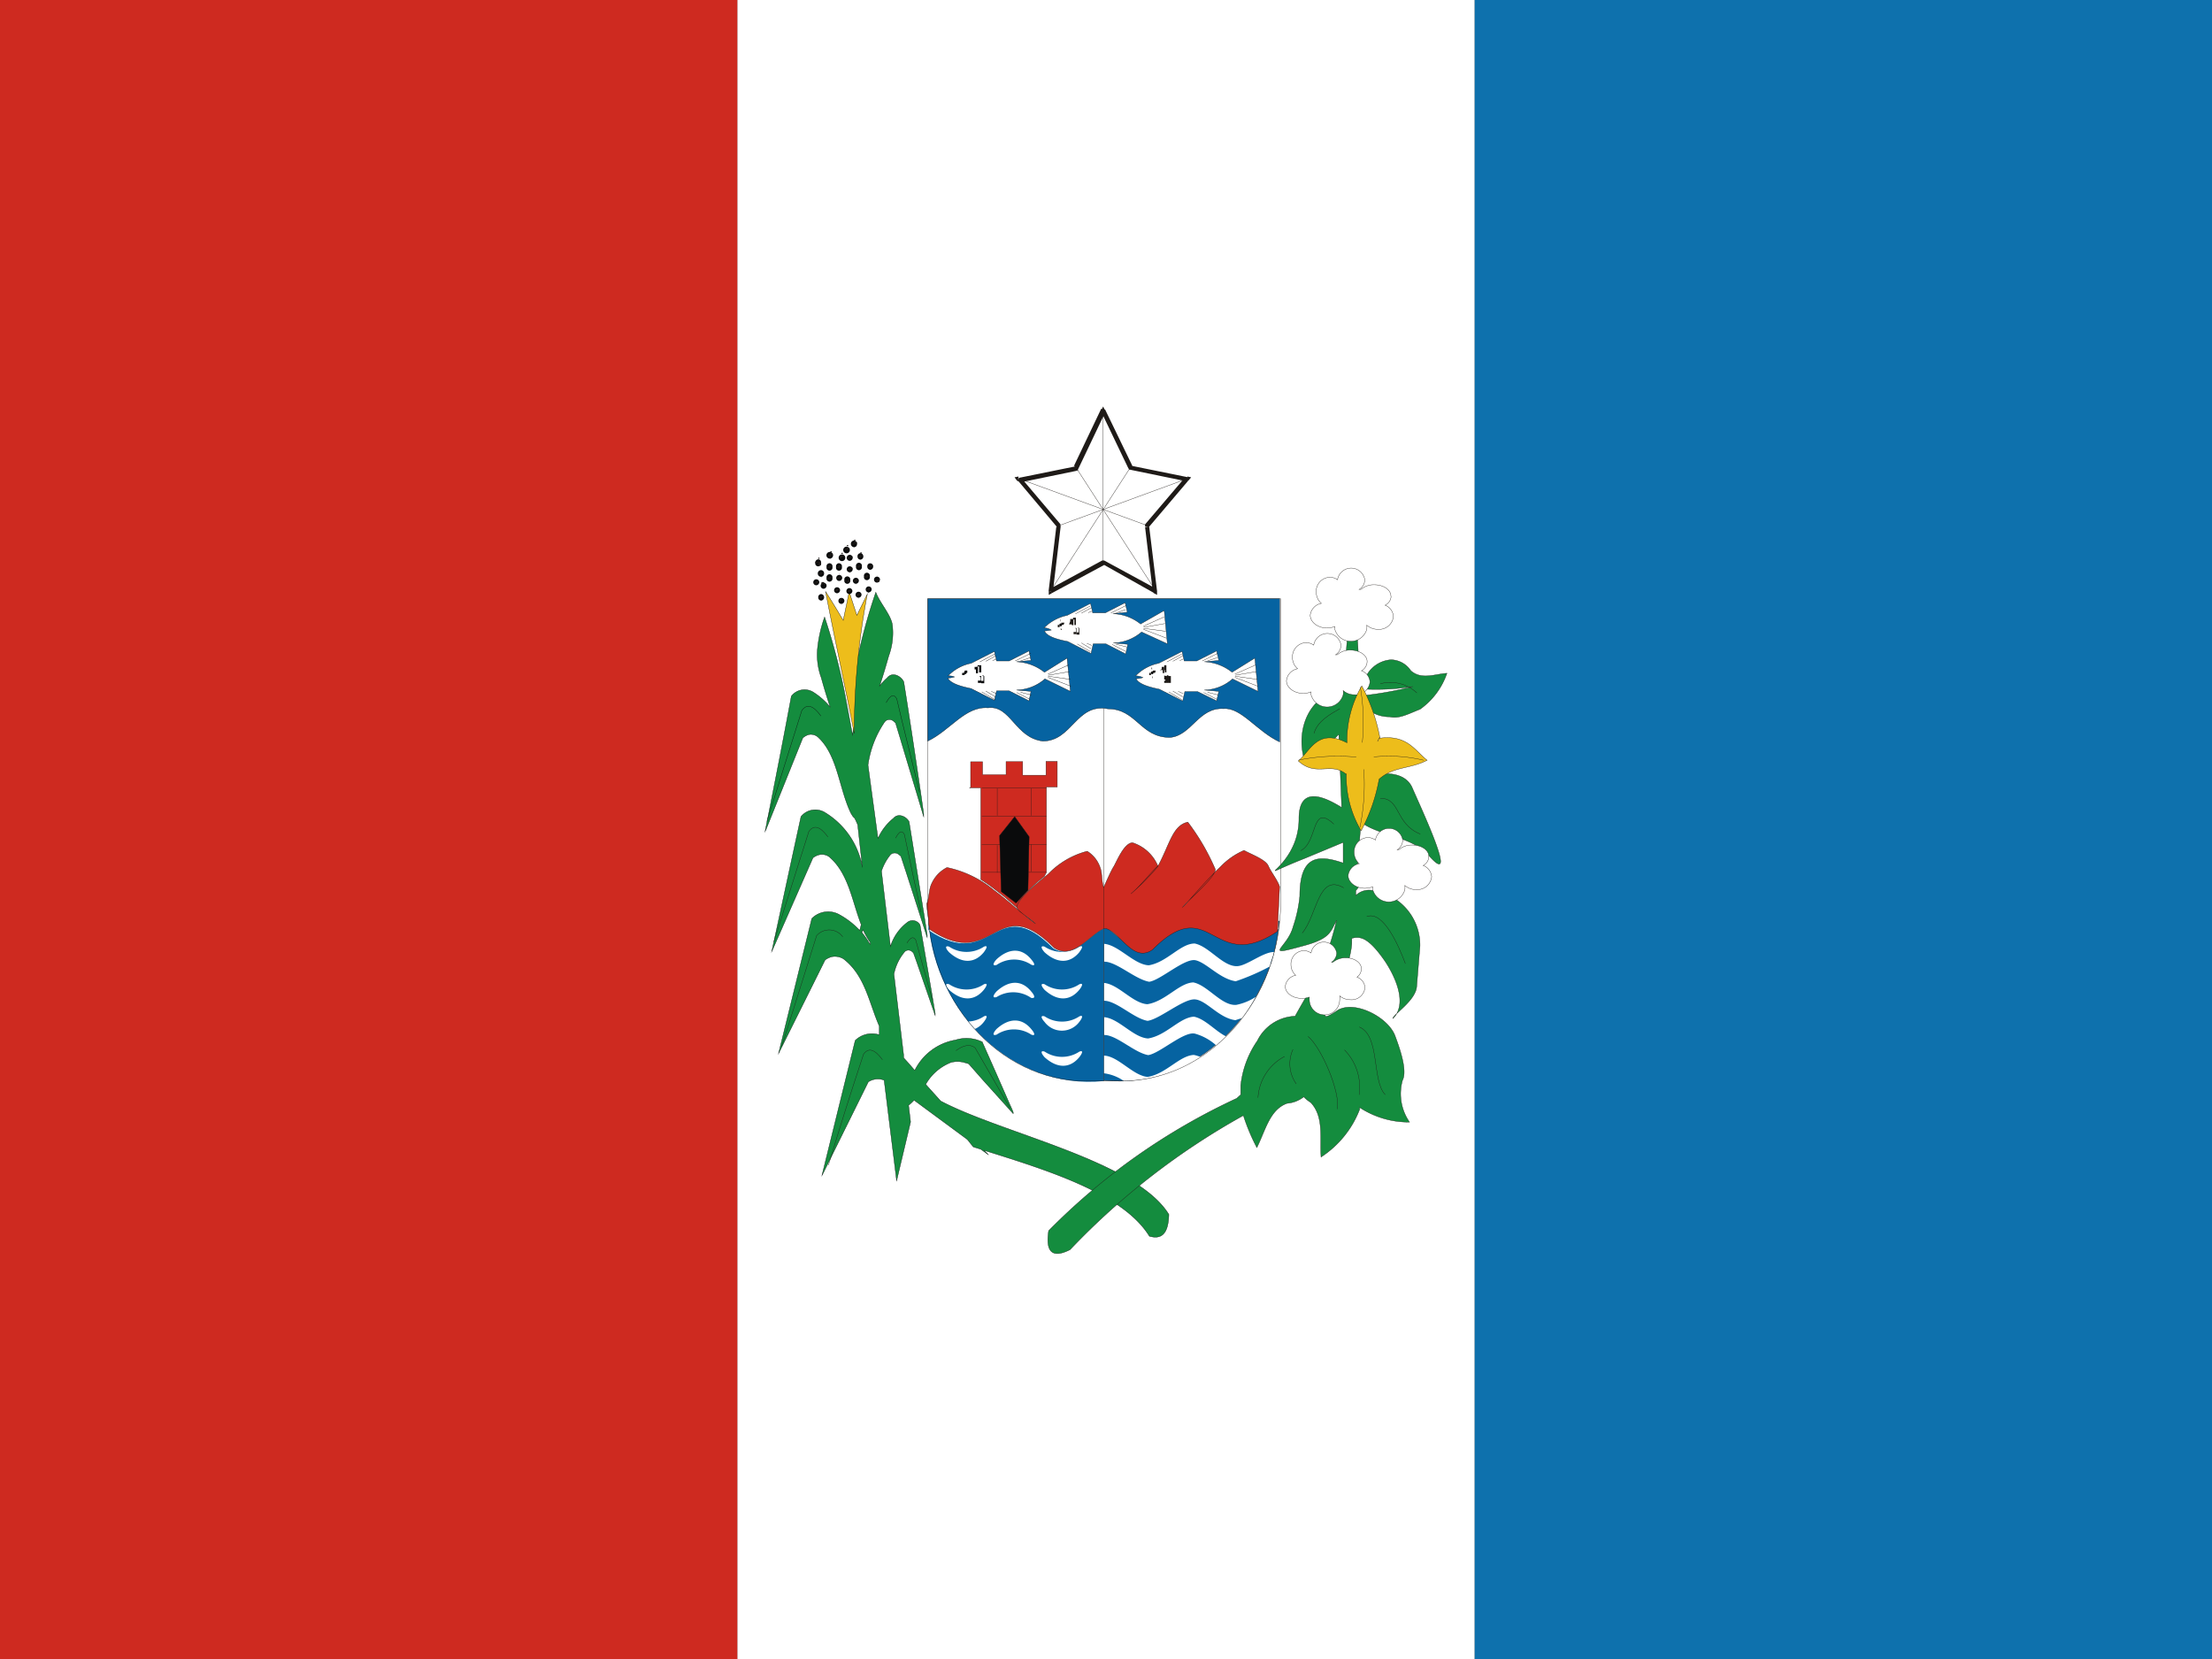 <svg id="圖層_1" data-name="圖層 1" xmlns="http://www.w3.org/2000/svg" viewBox="0 0 133 99.75"><rect x="0" y="0" width="133" height="99.75" fill="#333333" stroke="none"/><defs><style>.cls-1{fill:#fff;}.cls-2{fill:#ce2a20;}.cls-3{fill:#0e71ad;}.cls-4{fill:#1e1a17;}.cls-5{fill:#0663a1;}.cls-6,.cls-7{fill:none;stroke-miterlimit:10;stroke-width:0.02px;}.cls-6{stroke:#0a0b0c;}.cls-7{stroke:#1e1a17;}.cls-8{fill:#0a0b0c;}.cls-9{fill:#148c3e;}.cls-10{fill:#edbd1b;}</style></defs><g id="g8023"><g id="g8018"><polygon id="_25750440" data-name=" 25750440" class="cls-1" points="44.33 0 88.67 0 88.67 99.75 44.33 99.75 44.33 0"/><polygon id="_25749832" data-name=" 25749832" class="cls-2" points="0 0 44.33 0 44.33 99.75 0 99.75 0 0"/><polygon id="_25748928" data-name=" 25748928" class="cls-3" points="88.67 0 133 0 133 99.75 88.67 99.75 88.67 0"/></g><g id="g5228"><g id="g6"><polygon id="polygon8" class="cls-1" points="66.33 24.68 67.97 28.1 71.36 28.79 68.98 31.6 69.44 35.45 66.33 33.77 63.22 35.45 63.68 31.6 61.29 28.79 64.69 28.1 66.33 24.68"/><path id="_1" data-name="1" class="cls-4" d="M67.94,28.24l-.09-.07-1.64-3.42.23-.14L68.08,28Zm0,0h-.06l0-.06Zm3.52.65-.12.05-3.4-.7L68,28l3.4.69Zm-.07-.24.23.05-.16.19Zm-2.54,3,0-.12,2.39-2.81.19.2L69.07,31.7Zm0,0v-.07l0-.05Zm.53,4-.07-.11-.46-3.85.25,0,.47,3.85Zm.19-.15,0,.27-.22-.12Zm-3.3-1.8h.12l3.11,1.69-.12.26L66.27,33.9Zm0,0,.06,0,.06,0Zm-3.18,1.8.07-.11,3.11-1.69.12.27-3.12,1.68Zm.18.15-.21.12,0-.27Zm.5-4.08,0,.12-.46,3.85-.26,0,.46-3.85Zm0,0,0,.05v.07Zm-2.5-2.85.12,0,2.38,2.81-.18.2L61.2,28.89Zm-.07.24L61,28.7l.24-.05Zm3.61-.72-.09.07-3.4.7,0-.29,3.4-.69Zm0,0,0,.06h-.06Zm1.63-3.56v.14l-1.63,3.42L64.58,28l1.63-3.42Zm-.23,0,.12-.24.11.24Z"/></g><path id="_25728304" data-name=" 25728304" class="cls-1" d="M77,44.57V54h-.07l0-.63c-.14-.42-.52-.86-.68-1.25s-1.1-.72-1.46-.93a4.33,4.33,0,0,0-1.43,1c-.6.56-1.27,1.32-1.73,1.84h0c.62-.6,1.51-1.46,1.39-1.73a13.44,13.44,0,0,0-1.64-2.81c-.91.2-1.08,1.31-1.77,2.6-.69.64-1,1.1-1.65,1.71a14.83,14.83,0,0,0,1.61-1.67,2.48,2.48,0,0,0-1.53-1.42c-.52,0-1,1.14-1.14,1.44s-.46.93-.6,1.25c-.14-.42-.07-.86-.23-1.25a1.84,1.84,0,0,0-.76-.93A5,5,0,0,0,63,52.53,16.3,16.3,0,0,0,61.47,54H60.35l-.55-.44A6.51,6.51,0,0,0,57,52.16a2,2,0,0,0-.91.94,3.16,3.16,0,0,0-.21.87h0V44.58c1.32-.72,2.21-2.13,3.55-2,1.37-.2,1.63,1.78,3.3,2,1.77,0,2-2.3,3.91-1.94,1.78,0,2,1.72,3.73,1.72,1.3-.1,1.72-1.82,3.23-1.73C74.61,42.52,75.64,43.9,77,44.57Z"/><g id="g12"><path id="_25727920" data-name=" 25727920" class="cls-5" d="M55.78,36H76.94v8.61c-1.38-.65-2.31-2.09-3.37-2-1.51-.09-1.93,1.63-3.23,1.73-1.78,0-2-1.72-3.73-1.72-1.9-.36-2.14,1.94-3.91,1.94-1.67-.2-1.93-2.18-3.3-2-1.37-.11-2.26,1.35-3.62,2Z"/><path id="_257279201" data-name=" 257279201" class="cls-6" d="M55.78,36H76.94v8.61c-1.38-.65-2.31-2.09-3.37-2-1.51-.09-1.93,1.63-3.23,1.73-1.78,0-2-1.72-3.73-1.72-1.9-.36-2.14,1.94-3.91,1.94-1.67-.2-1.93-2.18-3.3-2-1.37-.11-2.26,1.35-3.62,2Z"/></g><g id="g16"><path id="_25727536" data-name=" 25727536" class="cls-1" d="M62.78,37.75A2.72,2.72,0,0,1,64.17,37l1.4-.72.13.57h0c.27,0,.52,0,.76,0l1.19-.61.13.57-.87.09a2.82,2.82,0,0,1,1.67.62L70,36.71l.19,2L68.64,38a2.73,2.73,0,0,1-1.7.66l.87.08-.13.58-1.19-.61c-.24,0-.49,0-.76,0h0l-.13.58-1.4-.72c-.84-.16-1.27-.36-1.4-.63a2.61,2.61,0,0,0,.41-.06A.85.85,0,0,0,62.78,37.75Z"/><g id="g19"><path id="_25727536_0" data-name=" 25727536 0" class="cls-7" d="M62.78,37.75A2.72,2.72,0,0,1,64.17,37l1.4-.72.13.57h0c.27,0,.52,0,.76,0l1.19-.61.13.57-.87.09a2.82,2.82,0,0,1,1.67.62L70,36.71l.19,2L68.64,38a2.73,2.73,0,0,1-1.7.66l.87.08-.13.58-1.19-.61c-.24,0-.49,0-.76,0h0l-.13.58-1.4-.72c-.84-.16-1.27-.36-1.4-.63a2.61,2.61,0,0,0,.41-.06A.85.85,0,0,0,62.78,37.75Z"/></g></g><g id="g22"><path id="path24" class="cls-4" d="M63.78,37.4v-.14H64v0h0v0h0v0h0v0h0v0h0v0h-.25Zm-.18.17h-.08v0h0v0h0v0h0v0h0v0h0v0h.19v.14H63.6Zm.18.18v.13h-.2v0h0v0h0v0h0v0h0v0h0v0h.26Zm.17-.18H64v0h0v0h0v0h0v0h0v0h0v0h-.19v-.13H64Z"/></g><g id="g26"><path id="path28" class="cls-4" d="M64.64,37.76h.09v.37l0,0v0h0v0h0v0h-.18v-.13h.15v0h0v0h0v0h0v0h0v-.08h0v-.11Zm-.29-.41v-.13h.19l0,0h0l0,0v0h0l0,0v.37h-.09V37.6h0v-.06h0v0h0v0h0l0,0h-.17Z"/></g><g id="g30"><path id="path32" class="cls-4" d="M64.81,37.76h.09v.4l0,0v0l0,0v0l0,0h0v0h-.17v-.14h.13v0h0v0h0v0h0v-.32Zm-.29-.49v-.13h.17v0h0l0,0h0v0l0,0v.05l0,0v.39h-.09v-.33h0v0h0l0,0h-.15Z"/></g><g id="g34"><path id="path36" class="cls-8" d="M63.85,37.57a.07.07,0,0,0-.07-.08.07.07,0,0,0-.08.08.08.08,0,0,0,.08.09A.08.08,0,0,0,63.85,37.57Z"/><path id="path38" class="cls-4" d="M63.78,37.53v-.09h0Zm-.05,0h.05v.09h-.05Zm.05,0v.09h0Zm0,0h0v-.09h0Z"/></g><g id="g40"><g id="g42"><line id="line44" class="cls-7" x1="68.75" y1="37.65" x2="70" y2="37.09"/></g></g><g id="g46"><g id="g48"><line id="line50" class="cls-7" x1="68.76" y1="37.72" x2="70.05" y2="37.49"/></g></g><g id="g52"><g id="g54"><line id="line56" class="cls-7" x1="68.76" y1="37.78" x2="70.1" y2="37.96"/></g></g><g id="g58"><g id="g60"><line id="line62" class="cls-7" x1="68.75" y1="37.84" x2="70.13" y2="38.37"/></g></g><g id="g64"><g id="g66"><line id="line68" class="cls-7" x1="66.79" y1="36.86" x2="67.72" y2="36.4"/></g></g><g id="g70"><g id="g72"><line id="line74" class="cls-7" x1="67.1" y1="36.86" x2="67.69" y2="36.65"/></g></g><g id="g76"><g id="g78"><line id="line80" class="cls-7" x1="67.1" y1="38.74" x2="67.75" y2="38.9"/></g></g><g id="g82"><g id="g84"><line id="line86" class="cls-7" x1="66.87" y1="38.75" x2="67.67" y2="39.16"/></g></g><g id="g88"><g id="g90"><line id="line92" class="cls-7" x1="65.35" y1="38.68" x2="65.64" y2="38.81"/></g></g><g id="g94"><g id="g96"><line id="line98" class="cls-7" x1="65.02" y1="38.66" x2="65.61" y2="39.01"/></g></g><g id="g100"><g id="g102"><line id="line104" class="cls-7" x1="64.77" y1="38.72" x2="65.56" y2="39.18"/></g></g><g id="g106"><g id="g108"><line id="line110" class="cls-7" x1="64.66" y1="36.91" x2="65.56" y2="36.43"/></g></g><g id="g112"><g id="g114"><line id="line116" class="cls-7" x1="65.02" y1="36.87" x2="65.62" y2="36.54"/></g></g><g id="g118"><g id="g120"><line id="line122" class="cls-7" x1="65.43" y1="36.84" x2="65.64" y2="36.75"/></g></g><g id="g124"><path id="path126" class="cls-1" d="M57,40.64a2.64,2.64,0,0,1,1.39-.76l1.4-.71.13.57h0c.26,0,.52,0,.76,0l1.19-.6.12.57-.87.08a2.89,2.89,0,0,1,1.68.63l1.36-.85.2,2-1.53-.75a2.7,2.7,0,0,1-1.71.67l.87.08-.12.57-1.19-.6c-.24,0-.5,0-.76,0h0l-.13.57-1.4-.71c-.84-.17-1.27-.37-1.4-.63a1.53,1.53,0,0,0,.4-.07A.84.84,0,0,0,57,40.64Z"/><path id="path128" class="cls-6" d="M57,40.64a2.64,2.64,0,0,1,1.39-.76l1.4-.71.13.57h0c.26,0,.52,0,.76,0l1.19-.6.12.57-.87.08a2.89,2.89,0,0,1,1.68.63l1.36-.85.2,2-1.53-.75a2.7,2.7,0,0,1-1.71.67l.87.08-.12.57-1.19-.6c-.24,0-.5,0-.76,0h0l-.13.57-1.4-.71c-.84-.17-1.27-.37-1.4-.63a1.53,1.53,0,0,0,.4-.07A.84.84,0,0,0,57,40.64Z"/></g><g id="g130"><path id="path132" class="cls-8" d="M58,40.28v-.13h.23v0h0v0h0v0h0v0h0v0h0v0H58Zm0,0Zm-.15.18h-.12v0h0v0h0v0h0v0h0v0h0v0H58v.13h-.15Zm0,0Zm.15.17v.14h-.21v0h0v0h0v0h0v0h0v0H58Zm0,0Zm.16-.17h.12v0h0v0h0v0h0v0h0v0H58v-.14h.16Zm0,0Z"/></g><g id="g134"><path id="path136" class="cls-8" d="M58.88,40.65H59V41l0,0v.06l0,0h0l0,0h0l0,0h-.2v-.14h.17v0h0v0h0v0h0v0h0v-.19Zm-.28-.41V40.1h.2l0,0h0l0,0h0l0,0v.06l0,0v.32h-.12v-.17h0v-.06h0v0h0v0h0v0H58.6Z"/></g><g id="g138"><path id="path140" class="cls-8" d="M59.05,40.65h.13v.43l0,0v0l0,0v0l0,0h0l0,0h-.18v-.14h.13v0h0v0h0v-.36Zm0,0Zm-.27-.49V40H59l0,0h0l0,0v0l0,0v0l0,0v.43h-.13v-.36h0v0h0v0h-.13Z"/></g><g id="g142"><path id="path144" class="cls-8" d="M58.11,40.46a.09.09,0,0,0-.08-.09.08.08,0,0,0-.07.09.08.08,0,0,0,.07.08A.09.09,0,0,0,58.11,40.46Z"/><path id="path146" class="cls-8" d="M58,40.44v-.13h0Zm0,0Zm0,0h0v.13h0Zm0,0Zm0,0v.14h0Zm0,0Zm0,0h0v-.14h0Zm0,0Z"/></g><g id="g148"><line id="line150" class="cls-6" x1="63.01" y1="40.53" x2="64.26" y2="39.98"/></g><g id="g152"><line id="line154" class="cls-6" x1="63.02" y1="40.6" x2="64.31" y2="40.38"/></g><g id="g156"><line id="line158" class="cls-6" x1="63.02" y1="40.66" x2="64.36" y2="40.85"/></g><g id="g160"><line id="line162" class="cls-6" x1="63.01" y1="40.73" x2="64.39" y2="41.26"/></g><g id="g164"><line id="line166" class="cls-6" x1="61.04" y1="39.74" x2="61.98" y2="39.28"/></g><g id="g168"><line id="line170" class="cls-6" x1="61.36" y1="39.74" x2="61.95" y2="39.54"/></g><g id="g172"><line id="line174" class="cls-6" x1="61.36" y1="41.62" x2="62.01" y2="41.79"/></g><g id="g176"><line id="line178" class="cls-6" x1="61.13" y1="41.64" x2="61.93" y2="42.05"/></g><g id="g180"><line id="line182" class="cls-6" x1="59.6" y1="41.57" x2="59.9" y2="41.7"/></g><g id="g184"><line id="line186" class="cls-6" x1="59.27" y1="41.55" x2="59.86" y2="41.9"/></g><g id="g188"><line id="line190" class="cls-6" x1="59.03" y1="41.6" x2="59.82" y2="42.07"/></g><g id="g192"><line id="line194" class="cls-6" x1="58.91" y1="39.8" x2="59.82" y2="39.32"/></g><g id="g196"><line id="line198" class="cls-6" x1="59.27" y1="39.76" x2="59.88" y2="39.43"/></g><g id="g200"><line id="line202" class="cls-6" x1="59.68" y1="39.72" x2="59.9" y2="39.63"/></g><g id="g204"><path id="path206" class="cls-1" d="M68.28,40.64a2.64,2.64,0,0,1,1.39-.76l1.4-.71.13.57h0c.26,0,.52,0,.76,0l1.19-.6.13.57-.87.08a2.88,2.88,0,0,1,1.67.63l1.37-.85.19,2-1.53-.75a2.67,2.67,0,0,1-1.7.67l.87.08-.13.57L72,41.58c-.24,0-.5,0-.76,0h0l-.13.57-1.4-.71c-.84-.17-1.27-.37-1.4-.63a1.58,1.58,0,0,0,.41-.07A.93.93,0,0,0,68.28,40.64Z"/><g id="g208"><path id="path210" class="cls-7" d="M68.28,40.64a2.64,2.64,0,0,1,1.39-.76l1.4-.71.13.57h0c.26,0,.52,0,.76,0l1.19-.6.13.57-.87.08a2.88,2.88,0,0,1,1.67.63l1.37-.85.19,2-1.53-.75a2.67,2.67,0,0,1-1.7.67l.87.08-.13.57L72,41.58c-.24,0-.5,0-.76,0h0l-.13.57-1.4-.71c-.84-.17-1.27-.37-1.4-.63a1.58,1.58,0,0,0,.41-.07A.93.93,0,0,0,68.28,40.64Z"/></g></g><g id="g212"><path id="path214" class="cls-4" d="M69.27,40.28v-.13h.21v0h0v0h0v0h0v0h0v0h-.26Zm-.17.18H69v0h0v0h0v0h0v0h0v0h.2v.13H69.1Zm.17.17v.14h-.21v0h0v0h0v0h0v0h0v0h.25Zm.18-.17h.08v0h0v0h0v0h0v0h0v0h-.22v-.14h.18Z"/></g><g id="g216"><path id="path218" class="cls-4" d="M70.14,40.65h.09V41l0,0v0h0l0,0v0h0l0,0h-.16v-.14H70v0h0v0h0v-.06h0v-.18Zm-.29-.41V40.1H70l0,0h0v0l0,0h0v0l0,0v.37h-.09v-.18h0v0h0v0h0v0h-.18Z"/></g><g id="g220"><path id="path222" class="cls-4" d="M70.31,40.65h.09V41l0,0v.06l0,0v0l0,0h0l0,0h0l0,0H70v-.13h.16l0,0h0v0h0v-.06h0v-.28ZM70,40.16V40h.13l0,0h0l0,0h0l0,0v0l0,0v.06l0,0v.37h-.09V40.3h0v0h0l0,0H70Z"/></g><g id="g224"><path id="path226" class="cls-8" d="M69.35,40.46a.08.08,0,0,0-.08-.09.08.08,0,0,0-.07.09.08.08,0,0,0,.07.08A.08.08,0,0,0,69.35,40.46Z"/><path id="path228" class="cls-4" d="M69.27,40.42v-.09h0Zm0,0h0v.09h0Zm0,0v.09h0Zm0,0h0V40.5h0Z"/></g><g id="g230"><g id="g232"><line id="line234" class="cls-7" x1="74.25" y1="40.53" x2="75.5" y2="39.98"/></g></g><g id="g236"><g id="g238"><line id="line240" class="cls-7" x1="74.26" y1="40.6" x2="75.55" y2="40.38"/></g></g><g id="g242"><g id="g244"><line id="line246" class="cls-7" x1="74.26" y1="40.66" x2="75.6" y2="40.85"/></g></g><g id="g248"><g id="g250"><line id="line252" class="cls-7" x1="74.25" y1="40.73" x2="75.63" y2="41.26"/></g></g><g id="g254"><g id="g256"><line id="line258" class="cls-7" x1="72.29" y1="39.74" x2="73.22" y2="39.28"/></g></g><g id="g260"><g id="g262"><line id="line264" class="cls-7" x1="72.6" y1="39.74" x2="73.19" y2="39.54"/></g></g><g id="g266"><g id="g268"><line id="line270" class="cls-7" x1="72.6" y1="41.62" x2="73.25" y2="41.79"/></g></g><g id="g272"><g id="g274"><line id="line276" class="cls-7" x1="72.37" y1="41.64" x2="73.17" y2="42.05"/></g></g><g id="g278"><g id="g280"><line id="line282" class="cls-7" x1="70.84" y1="41.57" x2="71.14" y2="41.7"/></g></g><g id="g284"><g id="g286"><line id="line288" class="cls-7" x1="70.52" y1="41.55" x2="71.11" y2="41.9"/></g></g><g id="g290"><g id="g292"><line id="line294" class="cls-7" x1="70.27" y1="41.6" x2="71.06" y2="42.07"/></g></g><g id="g296"><g id="g298"><line id="line300" class="cls-7" x1="70.16" y1="39.8" x2="71.06" y2="39.32"/></g></g><g id="g302"><g id="g304"><line id="line306" class="cls-7" x1="70.52" y1="39.76" x2="71.12" y2="39.43"/></g></g><g id="g308"><g id="g310"><line id="line312" class="cls-7" x1="70.93" y1="39.72" x2="71.14" y2="39.63"/></g></g><g id="g314"><line id="line316" class="cls-7" x1="67.97" y1="28.1" x2="63.22" y2="35.45"/></g><g id="g318"><line id="line320" class="cls-7" x1="64.69" y1="28.1" x2="69.44" y2="35.45"/></g><g id="g322"><line id="line324" class="cls-7" x1="68.98" y1="31.6" x2="61.29" y2="28.79"/></g><g id="g326"><line id="line328" class="cls-7" x1="63.68" y1="31.6" x2="71.36" y2="28.79"/></g><g id="g330"><line id="line332" class="cls-7" x1="66.33" y1="33.77" x2="66.33" y2="24.68"/></g><g id="g334"><path id="path336" class="cls-2" d="M58.36,47.34V45.8h.72v.78h1.41v-.79h1v.82h1.4v-.83h.68v1.54h-.65v5.13l-.13.25a7.74,7.74,0,0,0-1.49,1.48.74.74,0,0,0-.12.29c-.06,0,0,.08,0,.12-.19-.13-.72-.63-.92-.77l-.46-.36a9.49,9.49,0,0,0-.83-.58.18.18,0,0,0,0-.05V47.37l-.67,0Z"/><path id="path338" class="cls-7" d="M58.36,47.34V45.8h.72v.78h1.41v-.79h1v.82h1.4v-.83h.68v1.54h-.65v5.13l-.13.25a7.74,7.74,0,0,0-1.49,1.48.74.74,0,0,0-.12.29c-.06,0,0,.08,0,.12-.19-.13-.72-.63-.92-.77l-.46-.36a9.49,9.49,0,0,0-.83-.58.18.18,0,0,0,0-.05V47.37l-.67,0Z"/></g><g id="g340"><line id="line342" class="cls-7" x1="59.03" y1="47.37" x2="62.92" y2="47.37"/></g><g id="g344"><line id="line346" class="cls-7" x1="59.03" y1="49.07" x2="62.92" y2="49.07"/></g><g id="g348"><line id="line350" class="cls-7" x1="59.03" y1="50.77" x2="62.92" y2="50.77"/></g><g id="g352"><line id="line354" class="cls-7" x1="59.03" y1="52.45" x2="62.92" y2="52.45"/></g><g id="g356"><line id="line358" class="cls-7" x1="59.96" y1="47.4" x2="59.96" y2="49.04"/></g><g id="g360"><line id="line362" class="cls-7" x1="62.02" y1="47.4" x2="62.02" y2="49.04"/></g><g id="g364"><line id="line366" class="cls-7" x1="59.96" y1="50.82" x2="59.96" y2="52.47"/></g><g id="g368"><polygon id="polygon370" class="cls-8" points="61.01 49.1 60.1 50.24 60.2 53.61 61.09 54.3 61.81 53.52 61.88 50.31 61.01 49.1"/><g id="g372"><polygon id="polygon374" class="cls-7" points="61.01 49.1 60.1 50.24 60.2 53.61 61.09 54.3 61.81 53.52 61.88 50.31 61.01 49.1"/></g></g><g id="g376"><path id="path378" class="cls-5" d="M66.37,55.72q0,4.62,0,9.24c5.5.56,10.14-4.13,10.55-9.58h-.05l0,.5c-3.91,2.64-4-2.43-7.51,1.1C68.23,57.76,67.25,56.1,66.37,55.72Z"/><g id="g380"><path id="path382" class="cls-7" d="M66.37,55.72q0,4.62,0,9.24c5.5.56,10.14-4.13,10.55-9.58h-.05l0,.5c-3.91,2.64-4-2.43-7.51,1.1C68.23,57.76,67.25,56.1,66.37,55.72Z"/></g></g><path id="path384" class="cls-1" d="M66.38,56.75c0,.32,0,.75,0,1.07.77,0,1.86,1.06,2.72,1.21.69-.1,2.14-1.45,2.8-1.29S73.35,58.86,74.3,59a13.33,13.33,0,0,0,2.07-.9c0-.27.2-.59.23-.86-.65,0-1.61.81-2.19.85-.87.06-1.7-1.19-2.58-1.36-.86,0-1.66,1.13-2.76,1.31C68.18,58,67.25,56.81,66.38,56.75Z"/><path id="path386" class="cls-1" d="M75.5,59.94a11,11,0,0,1-.82,1.27l-.4.13c-1-.13-1.74-1.2-2.43-1.25S69.73,61.28,69,61.38c-.85-.15-1.87-1.22-2.64-1.21,0-.32,0-.75,0-1.07.88.06,1.74,1.23,2.63,1.28,1.1-.18,1.9-1.28,2.76-1.31.87.17,1.7,1.42,2.58,1.35A3.29,3.29,0,0,0,75.5,59.94Z"/><path id="path388" class="cls-1" d="M73.71,62.31c-.19.19-.39.37-.59.54a3.19,3.19,0,0,0-1.27-.7c-.67-.16-2.12,1.19-2.81,1.29-.85-.15-1.9-1.22-2.66-1.21,0-.32,0-.75,0-1.07.88.06,1.76,1.23,2.65,1.28,1.1-.18,1.9-1.27,2.76-1.31C72.46,61.26,73.08,62,73.71,62.31Z"/><path id="path390" class="cls-1" d="M72.17,63.55A8.59,8.59,0,0,1,67.58,65a2.7,2.7,0,0,0-1.23-.47c0-.32,0-.74,0-1.06.87,0,1.78,1.23,2.67,1.28,1.1-.19,1.9-1.28,2.76-1.32A1.74,1.74,0,0,1,72.17,63.55Z"/><path id="path392" class="cls-5" d="M66.37,55.83V65c-5.51.56-10.14-4.13-10.55-9.58h0l0,.5c3.91,2.64,4-2.43,7.51,1.1C64.51,57.76,65.5,56.21,66.37,55.83Z"/><g id="g394"><line id="line396" class="cls-7" x1="62.02" y1="50.77" x2="62.02" y2="52.41"/></g><path id="path398" class="cls-1" d="M62,59.61c-.53-.65-1.28-.73-2.08,0-.21.23-.27.42,0,.34A1.89,1.89,0,0,1,62,60C62.28,60.05,62.21,59.85,62,59.61Z"/><path id="path400" class="cls-1" d="M62,57.68c-.53-.65-1.28-.73-2.08,0-.21.23-.27.42,0,.34A1.87,1.87,0,0,1,62,58C62.28,58.12,62.21,57.92,62,57.68Z"/><path id="path402" class="cls-1" d="M62,61.87c-.53-.64-1.28-.72-2.08,0-.21.23-.27.43,0,.34a1.89,1.89,0,0,1,2.09,0C62.28,62.31,62.21,62.11,62,61.87Z"/><path id="path404" class="cls-1" d="M64.89,59.52c-.53.64-1.28.72-2.08,0-.21-.23-.27-.42,0-.34a1.89,1.89,0,0,0,2.09,0C65.15,59.08,65.08,59.28,64.89,59.52Z"/><path id="path406" class="cls-1" d="M64.89,61.45a1.3,1.3,0,0,1-2.08,0c-.21-.23-.27-.42,0-.34a1.89,1.89,0,0,0,2.09,0C65.15,61,65.08,61.21,64.89,61.45Z"/><path id="path408" class="cls-1" d="M64.89,57.26c-.53.64-1.28.72-2.08,0-.21-.23-.27-.43,0-.34a1.89,1.89,0,0,0,2.09,0C65.15,56.82,65.08,57,64.89,57.26Z"/><path id="path410" class="cls-1" d="M59.15,59.52c-.53.64-1.28.72-2.08,0-.22-.23-.27-.42,0-.34a1.89,1.89,0,0,0,2.09,0C59.41,59.08,59.34,59.28,59.15,59.52Z"/><path id="path412" class="cls-1" d="M59.15,61.45a1.33,1.33,0,0,1-.54.42,5.63,5.63,0,0,1-.38-.45,1.84,1.84,0,0,0,.93-.31C59.41,61,59.34,61.21,59.15,61.45Z"/><path id="path414" class="cls-1" d="M59.15,57.26c-.53.64-1.28.72-2.08,0-.22-.23-.27-.43,0-.34a1.89,1.89,0,0,0,2.09,0C59.41,56.82,59.34,57,59.15,57.26Z"/><path id="path416" class="cls-1" d="M64.89,63.57c-.53.64-1.28.72-2.08,0-.21-.23-.27-.43,0-.34a1.89,1.89,0,0,0,2.09,0C65.15,63.13,65.08,63.33,64.89,63.57Z"/><g id="g418"><path id="path420" class="cls-2" d="M62.26,55.54c-.31-.29-.61-.47-.83-.65a.81.81,0,0,1-.3-.34c.08-.58,1.51-1.66,1.9-2a5,5,0,0,1,2.34-1.37,1.84,1.84,0,0,1,.76.93c.16.39.09.83.23,1.25.14-.32.44-1,.6-1.25s.62-1.44,1.14-1.44a2.48,2.48,0,0,1,1.53,1.42A14.83,14.83,0,0,1,68,53.74c.7-.61,1-1.07,1.65-1.71.69-1.29.86-2.4,1.77-2.6a13.44,13.44,0,0,1,1.64,2.81c.17.39-1.69,1.95-1.94,2.29.27-.23,1.33-1.54,2.25-2.4a4.33,4.33,0,0,1,1.43-1c.36.21,1.29.54,1.46.93s.54.83.68,1.25L76.81,56c-3.91,2.64-4-2.43-7.51,1.1-1.18.83-1.94-1.07-2.81-1.27,0,0,0,0-.12,0-.87.38-1.86,1.93-3,1.15-3.52-3.53-3.56,1.54-7.47-1.1-.06,0,0-.1-.07-.32,0-.49-.09-.72-.11-1.22.17-.41.11-.85.31-1.24a2,2,0,0,1,.91-.94,6.51,6.51,0,0,1,2.83,1.37C60.64,54.17,61.41,54.92,62.26,55.54Z"/><path id="path422" class="cls-7" d="M62.26,55.54c-.31-.29-.61-.47-.83-.65a.81.81,0,0,1-.3-.34c.08-.58,1.51-1.66,1.9-2a5,5,0,0,1,2.34-1.37,1.84,1.84,0,0,1,.76.93c.16.39.09.83.23,1.25.14-.32.44-1,.6-1.25s.62-1.44,1.14-1.44a2.48,2.48,0,0,1,1.53,1.42A14.83,14.83,0,0,1,68,53.74c.7-.61,1-1.07,1.65-1.71.69-1.29.86-2.4,1.77-2.6a13.44,13.44,0,0,1,1.64,2.81c.17.39-1.69,1.95-1.94,2.29.27-.23,1.33-1.54,2.25-2.4a4.33,4.33,0,0,1,1.43-1c.36.21,1.29.54,1.46.93s.54.83.68,1.25L76.81,56c-3.91,2.64-4-2.43-7.51,1.1-1.18.83-1.94-1.07-2.81-1.27,0,0,0,0-.12,0-.87.38-1.86,1.93-3,1.15-3.52-3.53-3.56,1.54-7.47-1.1-.06,0,0-.1-.07-.32,0-.49-.09-.72-.11-1.22.17-.41.11-.85.31-1.24a2,2,0,0,1,.91-.94,6.51,6.51,0,0,1,2.83,1.37C60.64,54.17,61.41,54.92,62.26,55.54Z"/></g><g id="g424"><line id="line426" class="cls-7" x1="66.37" y1="42.6" x2="66.37" y2="65.01"/></g><g id="g428"><path id="path430" class="cls-7" d="M77,36V54.27C77,60.16,72.67,65,67.43,65H65.31c-5.24,0-9.53-4.83-9.53-10.72V36Z"/></g><g id="g432"><path id="path434" class="cls-9" d="M52.19,46a6.1,6.1,0,0,1,1-2.59.36.36,0,0,1,.52-.06.83.83,0,0,1,.14.13c.11.37.23.75.34,1.13l1.35,4.5,0-.18c-.07-.46-.13-.93-.2-1.39-.32-2.18-.65-4.37-1-6.55-.19-.37-.7-.61-1-.23a3.37,3.37,0,0,0-.45.48c.19-.57.37-1.17.55-1.81a4,4,0,0,0,.22-1.82c-.06-.61-.76-1.35-1-2a32.87,32.87,0,0,0-1.24,4.71c-.23,1.16,0,2.77-.16,3.88q-.18-1-.39-2.1a37.74,37.74,0,0,0-1.29-5,8.06,8.06,0,0,0-.42,1.83,4,4,0,0,0,.22,1.82q.26.95.54,1.77a4.27,4.27,0,0,0-1-.89,1,1,0,0,0-1.34.23C47.08,44.55,46.55,47.25,46,50l.08-.18,2.19-5.45a.93.93,0,0,1,.36-.2.65.65,0,0,1,.53.13c1.21,1.08,1.28,3.1,2,4.59.28.49.11,0,.41.7l.28,2.55a4.82,4.82,0,0,0-2.22-3.27,1.11,1.11,0,0,0-1.47.23c-.59,2.7-1.17,5.41-1.76,8.12l.08-.18,2.4-5.46a1,1,0,0,1,.4-.19.74.74,0,0,1,.58.13c1.17,1,1.37,2.66,1.92,4.07a3.58,3.58,0,0,1-.09.35A4.92,4.92,0,0,0,50.48,55a1.38,1.38,0,0,0-1.67.23l-2,8.12.09-.18c.9-1.81,1.81-3.63,2.71-5.45a1.19,1.19,0,0,1,.43-.2,1,1,0,0,1,.67.13c1.31,1,1.54,2.64,2.16,4.05l0,.52a1.44,1.44,0,0,0-1.45.34l-2,8.12.09-.17,2.7-5.46a1,1,0,0,1,.43-.16,1,1,0,0,1,.52.06L53.91,71l.84-3.54-.12-1a3.26,3.26,0,0,0,.33-.31l3.2,2.36.36.45.45.14.47.34-.26-.27c3.86,1.21,8.35,2.6,9.93,5.16.67.19,1.14-.06,1.17-1.31-2-3.24-10-4.85-13.72-6.82l-.9-1a3,3,0,0,1,1.52-1.32,1.52,1.52,0,0,1,.78,0l.28.08.88,1,1.8,2,0-.09c-.07-.17-.14-.33-.22-.5-.54-1.24-1.09-2.48-1.64-3.72a2.15,2.15,0,0,0-1.6-.12A3.37,3.37,0,0,0,55,64.36c-.22-.26-.44-.51-.67-.76v-.1l0,0,0-.08-.58-4.85a3,3,0,0,1,.66-1.36.32.32,0,0,1,.42,0l.09.08.18.5,1.13,3.27,0-.12c-.06-.38-.13-.76-.19-1.14l-.72-4.18a.51.51,0,0,0-.78-.15,2.88,2.88,0,0,0-1,1.44L53,52.38a3.07,3.07,0,0,1,.55-1,.37.37,0,0,1,.49,0,.69.69,0,0,1,.13.11c.1.29.19.59.29.88l1.29,4,0-.16c-.07-.42-.13-.84-.2-1.27-.3-1.84-.59-3.7-.89-5.54-.18-.32-.66-.53-.94-.2a3.25,3.25,0,0,0-.93,1.21Zm-.38,10.07.09-.15a4.88,4.88,0,0,0,.42.74l0,.13A5.12,5.12,0,0,0,51.81,56.05Z"/><g id="g436"><path id="path438" class="cls-6" d="M52.19,46a6.1,6.1,0,0,1,1-2.59.36.36,0,0,1,.52-.06.83.83,0,0,1,.14.13c.11.37.23.75.34,1.13l1.35,4.5,0-.18c-.07-.46-.13-.93-.2-1.39-.32-2.18-.65-4.37-1-6.55-.19-.37-.7-.61-1-.23a3.37,3.37,0,0,0-.45.48c.19-.57.37-1.17.55-1.81a4,4,0,0,0,.22-1.82c-.06-.61-.76-1.35-1-2a32.87,32.87,0,0,0-1.24,4.71c-.23,1.16,0,2.77-.16,3.88q-.18-1-.39-2.1a37.74,37.74,0,0,0-1.29-5,8.06,8.06,0,0,0-.42,1.83,4,4,0,0,0,.22,1.82q.26.95.54,1.77a4.27,4.27,0,0,0-1-.89,1,1,0,0,0-1.34.23C47.08,44.55,46.55,47.25,46,50l.08-.18,2.19-5.45a.93.93,0,0,1,.36-.2.65.65,0,0,1,.53.13c1.21,1.08,1.28,3.1,2,4.59.28.49.11,0,.41.7l.28,2.55a4.82,4.82,0,0,0-2.22-3.27,1.11,1.11,0,0,0-1.47.23c-.59,2.7-1.17,5.41-1.76,8.12l.08-.18,2.4-5.46a1,1,0,0,1,.4-.19.74.74,0,0,1,.58.13c1.17,1,1.37,2.66,1.92,4.07a3.58,3.58,0,0,1-.09.35A4.92,4.92,0,0,0,50.48,55a1.38,1.38,0,0,0-1.67.23l-2,8.12.09-.18c.9-1.81,1.81-3.63,2.71-5.45a1.19,1.19,0,0,1,.43-.2,1,1,0,0,1,.67.13c1.31,1,1.54,2.64,2.16,4.05l0,.52a1.44,1.44,0,0,0-1.45.34l-2,8.12.09-.17,2.7-5.46a1,1,0,0,1,.43-.16,1,1,0,0,1,.52.06L53.91,71l.84-3.54-.12-1a3.26,3.26,0,0,0,.33-.31l3.2,2.36.36.45.45.14.47.34-.26-.27c3.86,1.21,8.35,2.6,9.93,5.16.67.19,1.14-.06,1.17-1.31-2-3.24-10-4.85-13.72-6.82l-.9-1a3,3,0,0,1,1.52-1.32,1.52,1.52,0,0,1,.78,0l.28.08.88,1,1.8,2,0-.09c-.07-.17-.14-.33-.22-.5-.54-1.24-1.09-2.48-1.64-3.72a2.15,2.15,0,0,0-1.6-.12A3.37,3.37,0,0,0,55,64.36c-.22-.26-.44-.51-.67-.76v-.1l0,0,0-.08-.58-4.85a3,3,0,0,1,.66-1.36.32.32,0,0,1,.42,0l.09.08.18.5,1.13,3.27,0-.12c-.06-.38-.13-.76-.19-1.14l-.72-4.18a.51.51,0,0,0-.78-.15,2.88,2.88,0,0,0-1,1.44L53,52.38a3.07,3.07,0,0,1,.55-1,.37.37,0,0,1,.49,0,.69.69,0,0,1,.13.11c.1.29.19.59.29.88l1.29,4,0-.16c-.07-.42-.13-.84-.2-1.27-.3-1.84-.59-3.7-.89-5.54-.18-.32-.66-.53-.94-.2a3.25,3.25,0,0,0-.93,1.21Zm-.38,10.07.09-.15a4.88,4.88,0,0,0,.42.74l0,.13A5.12,5.12,0,0,0,51.81,56.05Z"/></g></g><g id="g440"><path id="path442" class="cls-10" d="M49.64,35.57c.53,2.79,1.19,5.74,1.72,8.53a44.87,44.87,0,0,1,.79-8.38L51.52,37l-.46-1.42-.36,1.72C50.34,36.69,50,36.13,49.64,35.57Z"/><g id="g444"><path id="path446" class="cls-6" d="M49.64,35.57c.53,2.79,1.19,5.74,1.72,8.53a44.87,44.87,0,0,1,.79-8.38L51.52,37l-.46-1.42-.36,1.72C50.34,36.69,50,36.13,49.64,35.57Z"/></g></g><g id="g448"><path id="path450" class="cls-8" d="M49.26,35a.18.18,0,1,0-.17.19A.19.19,0,0,0,49.26,35Z"/><path id="path452" class="cls-4" d="M49.09,34.86v-.07h.19v0h0v0h-.19Zm-.16.17h0v0h0v0h.19v.07h-.16Zm.16.16v.07H48.9v0h.19Zm.15-.16h0v0h-.19v-.07h.15Z"/></g><g id="g454"><path id="path456" class="cls-8" d="M49.7,35.2a.18.18,0,1,0-.18.2A.19.19,0,0,0,49.7,35.2Z"/><path id="path458" class="cls-4" d="M49.52,35V35h.19v0h0v0h-.2Zm-.15.17h0v0h0v0h.18V35h-.15Zm.15.16v.07h-.19v0h.19Zm.16-.16h0v0h-.2v-.07h.16Z"/></g><g id="g460"><path id="path462" class="cls-8" d="M49.55,34.48a.19.19,0,0,0-.18-.2.2.2,0,0,0,0,.4A.19.19,0,0,0,49.55,34.48Z"/><path id="path464" class="cls-4" d="M49.37,34.32v-.07h.19v0h-.19Zm-.15.16h0v0h.19v.07h-.15Zm.15.17v.06h-.18v0h0v0h.2Zm.15-.17h0v0h0v0h-.18v-.06h.15Z"/></g><g id="g466"><path id="path468" class="cls-8" d="M50.05,34.75a.18.18,0,1,0-.35,0,.18.18,0,1,0,.35,0Z"/><path id="path470" class="cls-4" d="M49.87,34.59v-.07h.2v0h-.2Zm-.15.16h0v0h.19v.07h-.15Zm.15.17V35h-.18v0h0v0h.19Zm.16-.17h0v0h0v0h-.19v-.06H50Z"/></g><g id="g472"><path id="path474" class="cls-8" d="M50.05,34.09a.18.18,0,1,0-.35,0,.18.18,0,1,0,.35,0Z"/><path id="path476" class="cls-4" d="M49.87,33.92v-.06h.19v0h0v0h-.2Zm-.15.17h0v0h0v0h.18v.06h-.15Zm.15.16v.07h-.19v0h.19Zm.16-.16h0v0h-.2v-.07H50Z"/></g><g id="g478"><path id="path480" class="cls-8" d="M50.64,34.73a.18.18,0,1,0-.18.2A.19.19,0,0,0,50.64,34.73Z"/><path id="path482" class="cls-4" d="M50.46,34.57V34.5h.18v0h0v0h-.2Zm-.15.16h0v0h0v0h.17v.07h-.15Zm.15.16V35h-.19v0h.19Zm.16-.16h0v0h-.2v-.07h.16Z"/></g><g id="g484"><path id="path486" class="cls-8" d="M50.51,35.47a.18.18,0,1,0-.18.2A.19.19,0,0,0,50.51,35.47Z"/><path id="path488" class="cls-4" d="M50.33,35.31v-.07h.2v0h-.2Zm-.15.16h0v0h.19v.07h-.15Zm.15.16v.07h-.19v0h.19Zm.16-.16h0v0h-.2v-.07h.16Z"/></g><g id="g490"><path id="path492" class="cls-8" d="M51.12,34.88a.18.18,0,1,0-.35,0,.18.18,0,1,0,.35,0Z"/><path id="path494" class="cls-4" d="M50.94,34.71v-.06h.19v0h0v0h-.2Zm-.15.17h0v0h0v0h.18v.06h-.15Zm.15.16v.07h-.19v0h.19Zm.16-.16h0v0h-.2V35h.16Z"/></g><g id="g496"><path id="path498" class="cls-8" d="M50.62,34.09a.18.18,0,1,0-.35,0,.18.18,0,1,0,.35,0Z"/><path id="path500" class="cls-4" d="M50.44,33.92v-.06h.18v0h0v0h-.2Zm-.15.17h0v0h0v0h.18v.06h-.15Zm.15.16v.07h-.19v0h.19Zm.15-.16h0v0h-.19v-.07h.15Z"/></g><g id="g502"><path id="path504" class="cls-8" d="M50.59,33.52l.07-.18-.07,0a.2.2,0,1,0,.07,0Z"/><path id="path506" class="cls-4" d="M50.67,33.31v0l-.07.19,0,0,.06-.18Zm0,0h0v0Zm-.08,0v-.07h.08v.06h-.07Zm-.15.16h0v0h.19v.07h-.15Zm.15.16v.07H50.4v0h.19Zm.16-.16h0v0h-.2v-.07h.16Zm-.07-.17,0,0h0Zm0,0v0h0Zm0,.22,0,0,.06-.18,0,0-.07.19Z"/></g><g id="g508"><path id="path510" class="cls-8" d="M51.27,33.52a.18.18,0,1,0-.17.2A.19.19,0,0,0,51.27,33.52Z"/><path id="path512" class="cls-4" d="M51.1,33.36v-.07h.19v0H51.1Zm-.16.16h0v0h.2v.07h-.16Zm.16.16v.07h-.2v0h.2Zm.15-.16h0v0H51.1v-.07h.15Z"/></g><g id="g514"><path id="path516" class="cls-8" d="M51.27,34.21a.18.18,0,1,0-.17.2A.19.19,0,0,0,51.27,34.21Z"/><path id="path518" class="cls-4" d="M51.1,34.05V34h.19v0H51.1Zm-.16.16h0v0h.2v.07h-.16Zm.16.16v.07h-.18v0h0v0h.2Zm.15-.16h0v0h0v0H51.1v-.07h.15Z"/></g><g id="g520"><path id="path522" class="cls-8" d="M51.64,34.9a.18.18,0,1,0-.17.2A.19.19,0,0,0,51.64,34.9Z"/><path id="path524" class="cls-4" d="M51.47,34.74v-.07h.19v0h-.19Zm-.15.16h0v0h.19v.07h-.15Zm.15.17v.06h-.18v0h0v0h.2Zm.15-.17h0v0h0v0h-.18v-.06h.15Z"/></g><g id="g526"><path id="path528" class="cls-8" d="M51.82,34.06a.18.18,0,1,0-.35,0,.18.18,0,1,0,.35,0Z"/><path id="path530" class="cls-4" d="M51.64,33.9v-.07h.2v0h-.2Zm-.15.16h0v0h.19v.07h-.15Zm.15.17v.06h-.18v0h0v0h.19Zm.16-.17h0v0h0v0h-.19v-.06h.16Z"/></g><g id="g532"><path id="path534" class="cls-8" d="M52.3,34.66a.18.18,0,1,0-.35,0,.18.18,0,1,0,.35,0Z"/><path id="path536" class="cls-4" d="M52.12,34.49v-.07h.19v0h0v0h-.2Zm-.15.17h0v0h0v0h.19v.07H52Zm.15.16v.07h-.19v0h.19Zm.16-.16h0v0h-.19v-.07h.16Z"/></g><g id="g538"><path id="path540" class="cls-8" d="M52.5,34.06a.18.18,0,0,0-.18-.19.17.17,0,0,0-.17.19.18.18,0,0,0,.17.2A.19.19,0,0,0,52.5,34.06Z"/><path id="path542" class="cls-4" d="M52.32,33.9v-.07h.19v0h-.19Zm-.15.16h0v0h.19v.07h-.15Zm.15.17v.06h-.19v0h0v0h.2Zm.15-.17h.05v0h0v0h-.19v-.06h.15Z"/></g><g id="g544"><path id="path546" class="cls-8" d="M52.91,34.83a.18.18,0,1,0-.17.2A.19.19,0,0,0,52.91,34.83Z"/><path id="path548" class="cls-4" d="M52.74,34.66V34.6h.18v0h0v0h-.19Zm-.16.17h0v0h0v0h.18v.06h-.16Zm.16.16v.07h-.2v0h.2Zm.15-.16h0v0h-.19V35h.15Z"/></g><g id="g550"><path id="path552" class="cls-8" d="M52.41,35.42a.18.18,0,1,0-.18.2A.19.19,0,0,0,52.41,35.42Z"/><path id="path554" class="cls-4" d="M52.23,35.26v-.07h.2v0h-.2Zm-.15.16h0v0h.19v.07h-.15Zm.15.16v.07H52v0h.19Zm.16-.16h0v0h-.2v-.07h.16Z"/></g><g id="g556"><path id="path558" class="cls-8" d="M51.8,35.74a.18.18,0,1,0-.18.2A.19.19,0,0,0,51.8,35.74Z"/><path id="path560" class="cls-4" d="M51.62,35.58v-.07h.2v0h-.2Zm-.15.16h0v0h.19v.07h-.15Zm.15.17V36h-.18v0h0v0h.19Zm.15-.17h0v0h0v0h-.18v-.06h.15Z"/></g><g id="g562"><path id="path564" class="cls-8" d="M51.25,35.52a.18.18,0,1,0-.17.2A.19.19,0,0,0,51.25,35.52Z"/><path id="path566" class="cls-4" d="M51.08,35.36v-.07h.19v0h-.19Zm-.16.16h0v0h.2v.07h-.16Zm.16.16v.07h-.2v0h.2Zm.15-.16h0v0h-.19v-.07h.15Z"/></g><g id="g568"><path id="path570" class="cls-8" d="M50.77,36.11a.18.18,0,1,0-.18.2A.19.19,0,0,0,50.77,36.11Z"/><path id="path572" class="cls-4" d="M50.59,36v-.07h.2v0h-.2Zm-.15.16h0v0h.19V36h-.15Zm.15.17v.06h-.18v0h0v0h.19Zm.16-.17h0v0h0v0h-.18v-.06h.16Z"/></g><g id="g574"><path id="path576" class="cls-8" d="M49.55,35.91a.19.19,0,0,0-.18-.19.18.18,0,0,0-.17.19.18.18,0,0,0,.17.2A.19.19,0,0,0,49.55,35.91Z"/><path id="path578" class="cls-4" d="M49.37,35.75v-.07h.19v0h-.19Zm-.15.16h0v0h.19v.07h-.15Zm.15.17v.07h-.19v0h0v0h.2Zm.15-.17h0v0h0v0h-.19v-.07h.15Z"/></g><g id="g580"><path id="path582" class="cls-8" d="M50.92,33.05l.07-.18-.07,0a.2.2,0,1,0,.18.2.21.21,0,0,0-.11-.18Z"/><path id="path584" class="cls-4" d="M51,32.84v0l-.07.18,0,0,.07-.18Zm0,0h0v0Zm-.08,0v-.07H51l0,.06h-.06Zm-.15.16h0v0h.19v.07h-.15Zm.15.16v.07h-.17v0h0v0h.19Zm.16-.16h0v0h0v0h-.18v-.07h.16ZM51,32.89l0,0h0Zm0,0v0h0Zm0,.22,0,0,.07-.18,0,0-.07.18Z"/></g><g id="g586"><path id="path588" class="cls-8" d="M51.73,33.45l.07-.19h-.07a.18.18,0,0,0-.17.2.18.18,0,0,0,.17.19.19.19,0,0,0,.18-.19.22.22,0,0,0-.11-.19Z"/><path id="path590" class="cls-4" d="M51.81,33.23v.05l-.07.18,0,0,.07-.18Zm0,0h0v0Zm-.08.05v-.07h.08l0,.07h-.06Zm-.15.17h0v0h0v0h.19v.07h-.15Zm.15.16v.07h-.19v0h.19Zm.15-.16h0v0h-.19v-.07h.15Zm-.06-.17,0,0,0,0h0Zm0,0v0h0Zm0,.21,0,0,.07-.18,0,0-.07.18Z"/></g><g id="g592"><path id="path594" class="cls-8" d="M49.92,33.37l.07-.18-.07,0a.2.2,0,1,0,.17.2.2.2,0,0,0-.1-.18Z"/><path id="path596" class="cls-4" d="M50,33.16v.05l-.06.18,0,0,.07-.18Zm0,0h0l0,0Zm-.07.05v-.07H50v.06h-.06Zm-.16.16h0v0h.2v.07h-.16Zm.16.17v.06h-.18v0h0v0h.2Zm.15-.17h0v0h0v0h-.18v-.06h.15ZM50,33.21l0,0h0Zm0,0v0h0Zm0,.22,0,0,.07-.18,0,0-.06.18Z"/></g><g id="g598"><path id="path600" class="cls-8" d="M49.2,33.82l.06-.19H49.2a.19.19,0,0,0-.18.2.18.18,0,1,0,.35,0,.2.2,0,0,0-.11-.19Z"/><path id="path602" class="cls-4" d="M49.27,33.6v0l-.07.18,0,0,.07-.18Zm0,0h0l0,0Zm-.07,0v-.07h.07v.07H49.2Zm-.16.17h0v0h0v0h.19v.07H49Zm.16.16v.07H49v0h.2Zm.15-.16h0v0H49.2V34h.15Zm-.07-.17,0,0,0,0h0Zm0,0v0h0Zm0,.21,0,0,.07-.18,0,0-.07.18Z"/></g><g id="g604"><path id="path606" class="cls-8" d="M51.36,32.68l.07-.18-.07,0a.2.2,0,0,0,0,.4.18.18,0,0,0,.17-.2.2.2,0,0,0-.1-.18Z"/><path id="path608" class="cls-4" d="M51.43,32.47l0,.05-.07.18,0,0,.07-.18Zm0,0h0v0Zm-.07.05v-.07h.07v.06h-.06Zm-.15.16h-.05v0h.19v.07h-.15Zm.15.16v.07h-.18v0h0v0h.2Zm.15-.16h.05v0h0v0h-.17v-.07h.15Zm-.06-.16,0,0h0Zm0,0v0h0Zm0,.22,0,0,.07-.18,0,0-.07.18Z"/></g><g id="g610"><g id="g612"><path id="path614" class="cls-6" d="M46.11,49.39l2.1-6.67c.3-.42.68-.32,1.15.33"/></g></g><g id="g616"><g id="g618"><path id="path620" class="cls-7" d="M46.53,56.63,48.63,50c.3-.43.68-.32,1.15.32"/></g></g><g id="g622"><g id="g624"><path id="path626" class="cls-7" d="M47,62.93l2.1-6.67a1,1,0,0,1,1.57.07"/></g></g><g id="g628"><g id="g630"><path id="path632" class="cls-7" d="M49.81,70.06q1-3.33,2.11-6.67.44-.63,1.14.33"/></g></g><g id="g634"><g id="g636"><path id="path638" class="cls-7" d="M60.73,66.64,58.63,63c-.3-.23-.68-.18-1.15.17"/></g></g><g id="g640"><g id="g642"><path id="path644" class="cls-7" d="M56.06,60.13l-1-3.61c-.14-.23-.31-.17-.53.18"/></g></g><g id="g646"><g id="g648"><path id="path650" class="cls-7" d="M55.38,54.85c-.32-1.44-.7-3.23-1-4.67-.14-.28-.31-.21-.53.21"/></g></g><g id="g652"><g id="g654"><path id="path656" class="cls-6" d="M55.29,47.64c-.39-1.64-1-4-1.37-5.62-.17-.32-.38-.24-.64.23"/></g></g><g id="g658"><path id="path660" class="cls-9" d="M82.09,46.79c1-.44,2.4-.4,2.82.57.56,1.29,2.85,6.17,1,4.08-1-1.14-2.9-1.17-4-1.95m-1.41-5.31.17,4.37c-1-.62-2.57-1.37-2.57.68,0,3.13-3.47,3.89.4,2.36l2.26-.94c0,.41,0,.82,0,1.24-1.53-.53-2.61-.44-2.61,2a8.14,8.14,0,0,1-.4,1.83c-.34,1.3-1.91,1.84.61,1.15,1.62-.43,1.63-.83,2-1.53a15.9,15.9,0,0,1-1.82,4.58c-.22.38-.45.78-.67,1.18a2.64,2.64,0,0,0-2.27,1.48,5.8,5.8,0,0,0-1,2.69c0,.19,0,.37,0,.55l-.24.22A38.72,38.72,0,0,0,63.05,74c-.2,1.29.23,1.68,1.29,1.14a43.4,43.4,0,0,1,10.42-8.07A12,12,0,0,0,75.57,69c.51-1,.76-2.28,1.82-2.66a1.87,1.87,0,0,0,1-.39,2.24,2.24,0,0,0,.42.34c.81.86.54,2.14.62,3.28a6,6,0,0,0,2.32-2.86s0-.08,0-.12a5.4,5.4,0,0,0,3,.88,3,3,0,0,1-.42-2.52c.31-.6-.2-2-.45-2.67-.41-1.1-2.38-2.14-3.43-1.55l0,0c-2.08,1.42.63-1.41.83-4l0-.31c.5-.14,1-.07,2,1.38.52.78,1.42,2.52.47,3.44,0-.23,1.36-1.07,1.43-1.91l.2-2.45a3.32,3.32,0,0,0-3-3.36,1.15,1.15,0,0,0-.86.32l0-.29c.49-.58.35-.52.06-.82l.25-3.3.21-2.7.12-1.61A8.82,8.82,0,0,0,82,42.44a2.11,2.11,0,0,0,1.56.66c.55.13,1.06-.15,1.83-.46A4.4,4.4,0,0,0,87,40.48c-.74.05-1.53.41-2.17-.15a1.47,1.47,0,0,0-1.19-.66,1.81,1.81,0,0,0-1.69,1.76,14.35,14.35,0,0,0,3-.15,21.36,21.36,0,0,1-3.16.56h0s-.13-3.17-.2-3.75c-.15-1.11-.33,0-.5,0s-.19,3.48-.34,3.48c-1.81,0-3,2.17-2.26,4.33C78.52,46,79.56,45.15,80.47,44.18Zm1.35-2.13a0,0,0,0,0,0,0h0Z"/><g id="g662"><path id="path664" class="cls-7" d="M82.09,46.79c1-.44,2.4-.4,2.82.57.56,1.29,2.85,6.17,1,4.08-1-1.14-2.9-1.17-4-1.95m-1.41-5.31.17,4.37c-1-.62-2.57-1.37-2.57.68,0,3.13-3.47,3.89.4,2.36l2.26-.94c0,.41,0,.82,0,1.24-1.53-.53-2.61-.44-2.61,2a8.14,8.14,0,0,1-.4,1.83c-.34,1.3-1.91,1.84.61,1.15,1.62-.43,1.63-.83,2-1.53a15.9,15.9,0,0,1-1.82,4.58c-.22.38-.45.78-.67,1.18a2.64,2.64,0,0,0-2.27,1.48,5.8,5.8,0,0,0-1,2.69c0,.19,0,.37,0,.55l-.24.22A38.72,38.72,0,0,0,63.05,74c-.2,1.29.23,1.68,1.29,1.14a43.4,43.4,0,0,1,10.42-8.07A12,12,0,0,0,75.57,69c.51-1,.76-2.28,1.82-2.66a1.87,1.87,0,0,0,1-.39,2.24,2.24,0,0,0,.42.34c.81.86.54,2.14.62,3.28a6,6,0,0,0,2.32-2.86s0-.08,0-.12a5.4,5.4,0,0,0,3,.88,3,3,0,0,1-.42-2.52c.31-.6-.2-2-.45-2.67-.41-1.1-2.38-2.14-3.43-1.55l0,0c-2.08,1.42.63-1.41.83-4l0-.31c.5-.14,1-.07,2,1.38.52.78,1.42,2.52.47,3.44,0-.23,1.36-1.07,1.43-1.91l.2-2.45a3.32,3.32,0,0,0-3-3.36,1.15,1.15,0,0,0-.86.32l0-.29c.49-.58.35-.52.06-.82l.25-3.3.21-2.7.12-1.61A8.82,8.82,0,0,0,82,42.44a2.11,2.11,0,0,0,1.56.66c.55.13,1.06-.15,1.83-.46A4.4,4.4,0,0,0,87,40.48c-.74.05-1.53.41-2.17-.15a1.47,1.47,0,0,0-1.19-.66,1.81,1.81,0,0,0-1.69,1.76,14.35,14.35,0,0,0,3-.15,21.36,21.36,0,0,1-3.16.56h0s-.13-3.17-.2-3.75c-.15-1.11-.33,0-.5,0s-.19,3.48-.34,3.48c-1.81,0-3,2.17-2.26,4.33C78.52,46,79.56,45.15,80.47,44.18Zm1.35-2.13a0,0,0,0,0,0,0h0Z"/></g></g><g id="g666"><path id="path668" class="cls-1" d="M83.63,35.84c0-.38-.45-.68-1-.68a1.17,1.17,0,0,0-.8.28l-.11,0a.69.69,0,0,0,.34-.58.83.83,0,0,0-1.64,0,.75.75,0,0,0-.46-.15.84.84,0,0,0-.82.88.9.9,0,0,0,.31.69.82.82,0,0,0-.67.71c0,.42.46.77,1,.77a1.41,1.41,0,0,0,.48-.09.91.91,0,0,0,0,.17,1,1,0,0,0,1.92,0,1,1,0,0,0,0-.25,1,1,0,0,0,.68.25.86.86,0,0,0,.92-.77.77.77,0,0,0-.5-.68.62.62,0,0,0,.36-.52Z"/><g id="g670"><path id="path672" class="cls-7" d="M83.63,35.84c0-.38-.45-.68-1-.68a1.17,1.17,0,0,0-.8.28l-.11,0a.69.69,0,0,0,.34-.58.83.83,0,0,0-1.64,0,.75.75,0,0,0-.46-.15.84.84,0,0,0-.82.88.9.9,0,0,0,.31.69.82.82,0,0,0-.67.71c0,.42.46.77,1,.77a1.41,1.41,0,0,0,.48-.09.91.91,0,0,0,0,.17,1,1,0,0,0,1.92,0,1,1,0,0,0,0-.25,1,1,0,0,0,.68.25.86.86,0,0,0,.92-.77.77.77,0,0,0-.5-.68.62.62,0,0,0,.36-.52Z"/></g></g><g id="g674"><path id="path676" class="cls-1" d="M82.2,39.77c0-.37-.45-.68-1-.68a1.17,1.17,0,0,0-.8.28l-.1,0a.69.69,0,0,0,.33-.58.83.83,0,0,0-1.64,0,.81.81,0,0,0-.46-.15.85.85,0,0,0-.82.88.9.9,0,0,0,.31.69.82.82,0,0,0-.67.72c0,.42.47.76,1,.76a1.28,1.28,0,0,0,.48-.09.88.88,0,0,0,0,.17,1,1,0,0,0,1.93,0,1,1,0,0,0,0-.25,1,1,0,0,0,.68.25.86.86,0,0,0,.93-.76.76.76,0,0,0-.51-.68A.64.64,0,0,0,82.2,39.77Z"/><g id="g678"><path id="path680" class="cls-7" d="M82.2,39.77c0-.37-.45-.68-1-.68a1.17,1.17,0,0,0-.8.28l-.1,0a.69.69,0,0,0,.33-.58.83.83,0,0,0-1.64,0,.81.81,0,0,0-.46-.15.85.85,0,0,0-.82.88.9.9,0,0,0,.31.69.82.82,0,0,0-.67.72c0,.42.47.76,1,.76a1.28,1.28,0,0,0,.48-.09.88.88,0,0,0,0,.17,1,1,0,0,0,1.93,0,1,1,0,0,0,0-.25,1,1,0,0,0,.68.25.86.86,0,0,0,.93-.76.76.76,0,0,0-.51-.68A.64.64,0,0,0,82.2,39.77Z"/></g></g><g id="g682"><path id="path684" class="cls-1" d="M85.91,51.49c0-.38-.45-.68-1-.68a1.17,1.17,0,0,0-.8.28l-.1,0a.69.69,0,0,0,.33-.58.83.83,0,0,0-1.64,0,.75.75,0,0,0-.46-.15.85.85,0,0,0-.82.88.9.9,0,0,0,.31.69.82.82,0,0,0-.67.71c0,.42.47.77,1,.77a1.51,1.51,0,0,0,.48-.09.88.88,0,0,0,0,.17,1,1,0,0,0,1.93,0,1,1,0,0,0,0-.25,1,1,0,0,0,.68.25.87.87,0,0,0,.93-.77.78.78,0,0,0-.51-.68A.62.62,0,0,0,85.91,51.49Z"/><g id="g686"><path id="path688" class="cls-7" d="M85.91,51.49c0-.38-.45-.68-1-.68a1.17,1.17,0,0,0-.8.28l-.1,0a.69.69,0,0,0,.33-.58.83.83,0,0,0-1.64,0,.75.75,0,0,0-.46-.15.85.85,0,0,0-.82.88.9.9,0,0,0,.31.69.82.82,0,0,0-.67.71c0,.42.47.77,1,.77a1.51,1.51,0,0,0,.48-.09.88.88,0,0,0,0,.17,1,1,0,0,0,1.93,0,1,1,0,0,0,0-.25,1,1,0,0,0,.68.25.87.87,0,0,0,.93-.77.78.78,0,0,0-.51-.68A.62.62,0,0,0,85.91,51.49Z"/></g></g><g id="g690"><path id="path692" class="cls-1" d="M81.85,58.23c0-.35-.42-.64-.94-.64a1.2,1.2,0,0,0-.76.26h-.09a.67.67,0,0,0,.31-.55.78.78,0,0,0-1.54,0,.77.77,0,0,0-.44-.14.8.8,0,0,0-.77.83.85.85,0,0,0,.29.65.77.77,0,0,0-.63.67c0,.4.44.72,1,.72a1.33,1.33,0,0,0,.45-.08.78.78,0,0,0,0,.16.91.91,0,0,0,1.82,0,.59.59,0,0,0,0-.23,1,1,0,0,0,.64.23.81.81,0,0,0,.88-.72.71.71,0,0,0-.48-.64A.6.6,0,0,0,81.85,58.23Z"/><g id="g694"><path id="path696" class="cls-7" d="M81.85,58.23c0-.35-.42-.64-.94-.64a1.2,1.2,0,0,0-.76.26h-.09a.67.67,0,0,0,.31-.55.78.78,0,0,0-1.54,0,.77.77,0,0,0-.44-.14.8.8,0,0,0-.77.83.85.85,0,0,0,.29.65.77.77,0,0,0-.63.67c0,.4.44.72,1,.72a1.33,1.33,0,0,0,.45-.08.78.78,0,0,0,0,.16.91.91,0,0,0,1.82,0,.59.59,0,0,0,0-.23,1,1,0,0,0,.64.23.81.81,0,0,0,.88-.72.71.71,0,0,0-.48-.64A.6.6,0,0,0,81.85,58.23Z"/></g></g><g id="g698"><path id="path700" class="cls-10" d="M82.92,44.39c1.68-.24,2.14.73,2.89,1.32-1.06.55-2,.35-2.89,1.14l0,0a10.52,10.52,0,0,1-1.08,3.1,6.4,6.4,0,0,1-.89-3.44l0,.05c-.93-.79-1.8.19-2.89-.81.72-.57,1.14-2,2.93-1.09a6.53,6.53,0,0,1,.89-3.42,10.93,10.93,0,0,1,1.09,3.13C83,44.16,82.68,44.91,82.92,44.39Z"/><g id="g702"><path id="path704" class="cls-7" d="M82.92,44.39c1.68-.24,2.14.73,2.89,1.32-1.06.55-2,.35-2.89,1.14l0,0a10.52,10.52,0,0,1-1.08,3.1,6.4,6.4,0,0,1-.89-3.44l0,.05c-.93-.79-1.8.19-2.89-.81.72-.57,1.14-2,2.93-1.09a6.53,6.53,0,0,1,.89-3.42,10.93,10.93,0,0,1,1.09,3.13C83,44.16,82.68,44.91,82.92,44.39Z"/></g></g><g id="g706"><g id="g708"><path id="path710" class="cls-7" d="M81.79,41.3a12.53,12.53,0,0,1,.12,3.35"/></g></g><g id="g712"><g id="g714"><path id="path716" class="cls-7" d="M85.6,45.71a9,9,0,0,0-3-.2"/></g></g><g id="g718"><g id="g720"><path id="path722" class="cls-7" d="M81.55,45.52a11.81,11.81,0,0,0-3.46.18"/></g></g><g id="g724"><g id="g726"><path id="path728" class="cls-7" d="M82,46.26a12.76,12.76,0,0,1-.23,3.48"/></g></g><path id="path2885" class="cls-7" d="M77.24,63.52A3,3,0,0,0,75.64,66"/><path id="path2887" class="cls-7" d="M81.72,65.83a3.2,3.2,0,0,0-.88-2.7"/><path id="path2889" class="cls-7" d="M77.74,63.1a2.09,2.09,0,0,0,.2,2.07"/><path id="path2891" class="cls-7" d="M80.4,66.69c.21-1-.94-3.7-1.75-4.37"/><path id="path2895" class="cls-7" d="M81.73,61.75c1.27.53.74,3.23,1.56,4.07"/><path id="path2901" class="cls-7" d="M80.79,53.38c-1.54-.9-1.59,1.65-2.49,2.72"/><path id="path3881" class="cls-7" d="M80.2,49.55c-1.39-1.3-.94,1.09-2,1.6"/><path id="path3883" class="cls-7" d="M84.5,57.94c-.42-1.13-1.34-3.21-2.32-2.83"/><path id="path3885" class="cls-7" d="M80.56,42.61c-.6.34-1.35.76-1.55,1.48"/><path id="path3887" class="cls-7" d="M85.4,50.15C83.86,49.53,84.23,48,83,48"/><path id="path3891" class="cls-7" d="M85.19,41.66A2.33,2.33,0,0,0,83,41.11"/></g></g></svg>